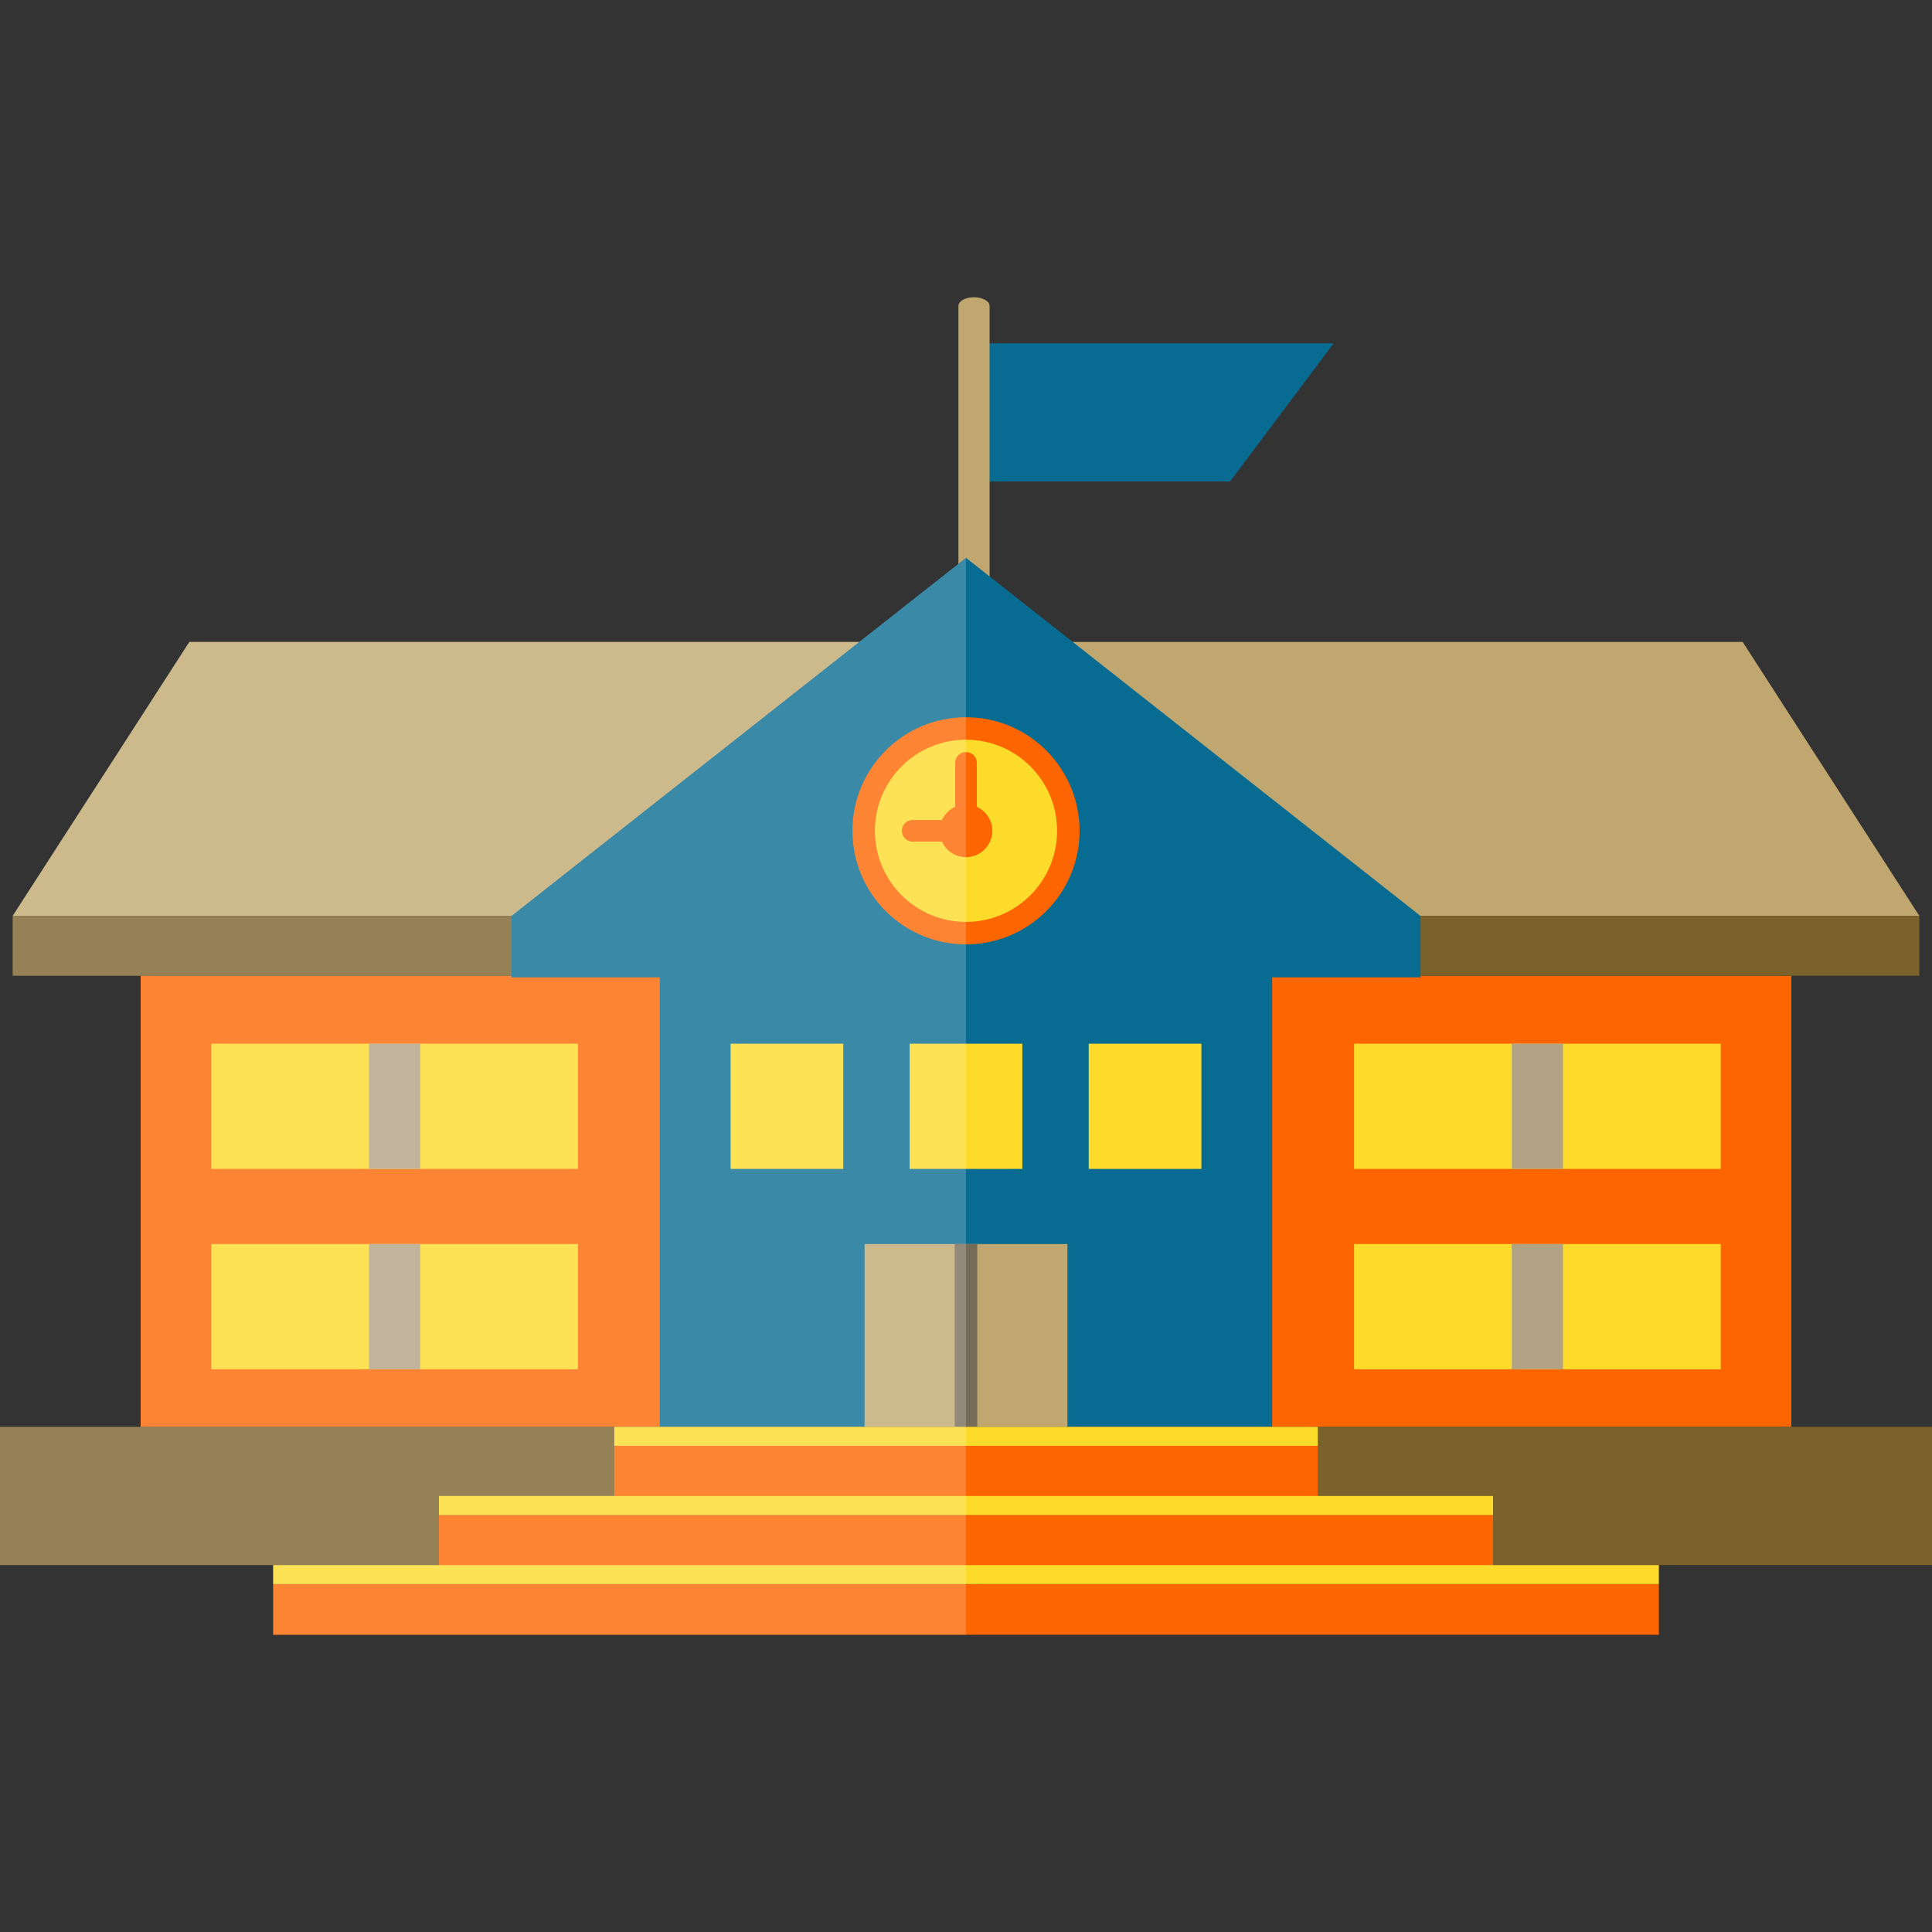<?xml version="1.0" encoding="iso-8859-1"?>
<!-- Uploaded to: SVG Repo, www.svgrepo.com, Generator: SVG Repo Mixer Tools -->
<svg version="1.1" id="Layer_1" xmlns="http://www.w3.org/2000/svg" xmlns:xlink="http://www.w3.org/1999/xlink" 
	 viewBox="0 0 142.104 142.104" xml:space="preserve">
<rect x="0" y="0" width="142.104" height="142.104" fill="#333333" stroke="none"/>
<g>
	<polygon style="fill:#086B91;" points="98.097,25.252 72.217,25.252 72.217,30.332 72.217,35.411 90.478,35.411 	"/>
	<path style="fill:#BFA76F;" d="M72.787,49.728c0,0.354-0.513,0.641-1.146,0.641l0,0c-0.633,0-1.146-0.286-1.146-0.641V22.504
		c0-0.354,0.513-0.642,1.146-0.642l0,0c0.633,0,1.146,0.287,1.146,0.642V49.728z"/>
	<rect x="10.346" y="71.771" style="fill:#FC6500;" width="121.413" height="33.179"/>
	<polygon style="fill:#BFA76F;" points="141.171,67.364 128.178,47.217 71.052,47.217 13.926,47.217 0.933,67.364 38.374,67.364 
		103.73,67.364 	"/>
	<rect x="0.933" y="67.364" style="fill:#7A622A;" width="140.238" height="4.406"/>
	<polygon style="fill:#086B91;" points="71.052,41.031 37.62,67.372 37.62,71.885 48.533,71.885 48.533,104.949 71.052,104.949 
		93.571,104.949 93.571,71.885 104.484,71.885 104.484,67.372 	"/>
	<rect x="66.907" y="76.767" style="fill:#FCDB2B;" width="8.289" height="9.21"/>
	<rect x="63.592" y="91.502" style="fill:#BFA76F;" width="14.921" height="13.447"/>
	<rect x="70.224" y="91.502" style="fill:#756C57;" width="1.657" height="13.447"/>
	<g>
		<rect x="53.737" y="76.767" style="fill:#FCDB2B;" width="8.289" height="9.21"/>
		<rect x="80.078" y="76.767" style="fill:#FCDB2B;" width="8.289" height="9.21"/>
	</g>
	<g>
		<g>
			<g>
				<rect x="15.54" y="76.767" style="fill:#FCDB2B;" width="26.969" height="9.21"/>
			</g>
			<g>
				<rect x="27.139" y="76.767" style="fill:#B0A283;" width="3.771" height="9.21"/>
			</g>
		</g>
		<g>
			<g>
				<rect x="15.54" y="91.502" style="fill:#FCDB2B;" width="26.969" height="9.21"/>
			</g>
			<g>
				<rect x="27.139" y="91.502" style="fill:#B0A283;" width="3.771" height="9.21"/>
			</g>
		</g>
		<g>
			<g>
				<rect x="99.595" y="76.767" style="fill:#FCDB2B;" width="26.97" height="9.21"/>
			</g>
			<g>
				<rect x="111.194" y="76.767" style="fill:#B0A283;" width="3.77" height="9.21"/>
			</g>
		</g>
		<g>
			<g>
				<rect x="99.595" y="91.502" style="fill:#FCDB2B;" width="26.97" height="9.21"/>
			</g>
			<g>
				<rect x="111.194" y="91.502" style="fill:#B0A283;" width="3.77" height="9.21"/>
			</g>
		</g>
	</g>
	<circle style="fill:#FC6500;" cx="71.052" cy="61.109" r="8.353"/>
	<circle style="fill:#FCDB2B;" cx="71.052" cy="61.109" r="6.7"/>
	<circle style="fill:#FC6500;" cx="71.052" cy="61.109" r="1.937"/>
	<path style="fill:#FC6500;" d="M71.85,61.149c0,0.44-0.357,0.798-0.798,0.798l0,0c-0.439,0-0.797-0.357-0.797-0.798v-5.034
		c0-0.441,0.357-0.798,0.797-0.798l0,0c0.44,0,0.798,0.357,0.798,0.798V61.149z"/>
	<path style="fill:#FC6500;" d="M67.133,61.906c-0.44,0-0.797-0.357-0.797-0.797l0,0c0-0.44,0.356-0.798,0.797-0.798h3.965
		c0.441,0,0.797,0.358,0.797,0.798l0,0c0,0.44-0.356,0.797-0.797,0.797H67.133z"/>
	<rect y="104.949" style="fill:#7A622A;" width="142.104" height="10.167"/>
	<g>
		<g>
			<rect x="45.181" y="106.347" style="fill:#FC6500;" width="51.743" height="3.728"/>
			<rect x="45.181" y="104.949" style="fill:#FCDB2B;" width="51.743" height="1.398"/>
		</g>
		<g>
			<rect x="32.288" y="111.432" style="fill:#FC6500;" width="77.528" height="3.728"/>
			<rect x="32.288" y="110.034" style="fill:#FCDB2B;" width="77.528" height="1.398"/>
		</g>
		<g>
			<rect x="20.091" y="116.514" style="fill:#FC6500;" width="101.923" height="3.728"/>
			<rect x="20.091" y="115.116" style="fill:#FCDB2B;" width="101.923" height="1.398"/>
		</g>
	</g>
	<polygon style="opacity:0.2;fill:#FFFFFF;enable-background:new    ;" points="20.091,120.242 71.052,120.242 71.052,41.031 
		63.201,47.217 13.927,47.217 0.933,67.364 0.933,71.771 10.346,71.771 10.346,104.949 0,104.949 0,115.116 20.091,115.116 
		20.091,116.514 	"/>
</g>
</svg>